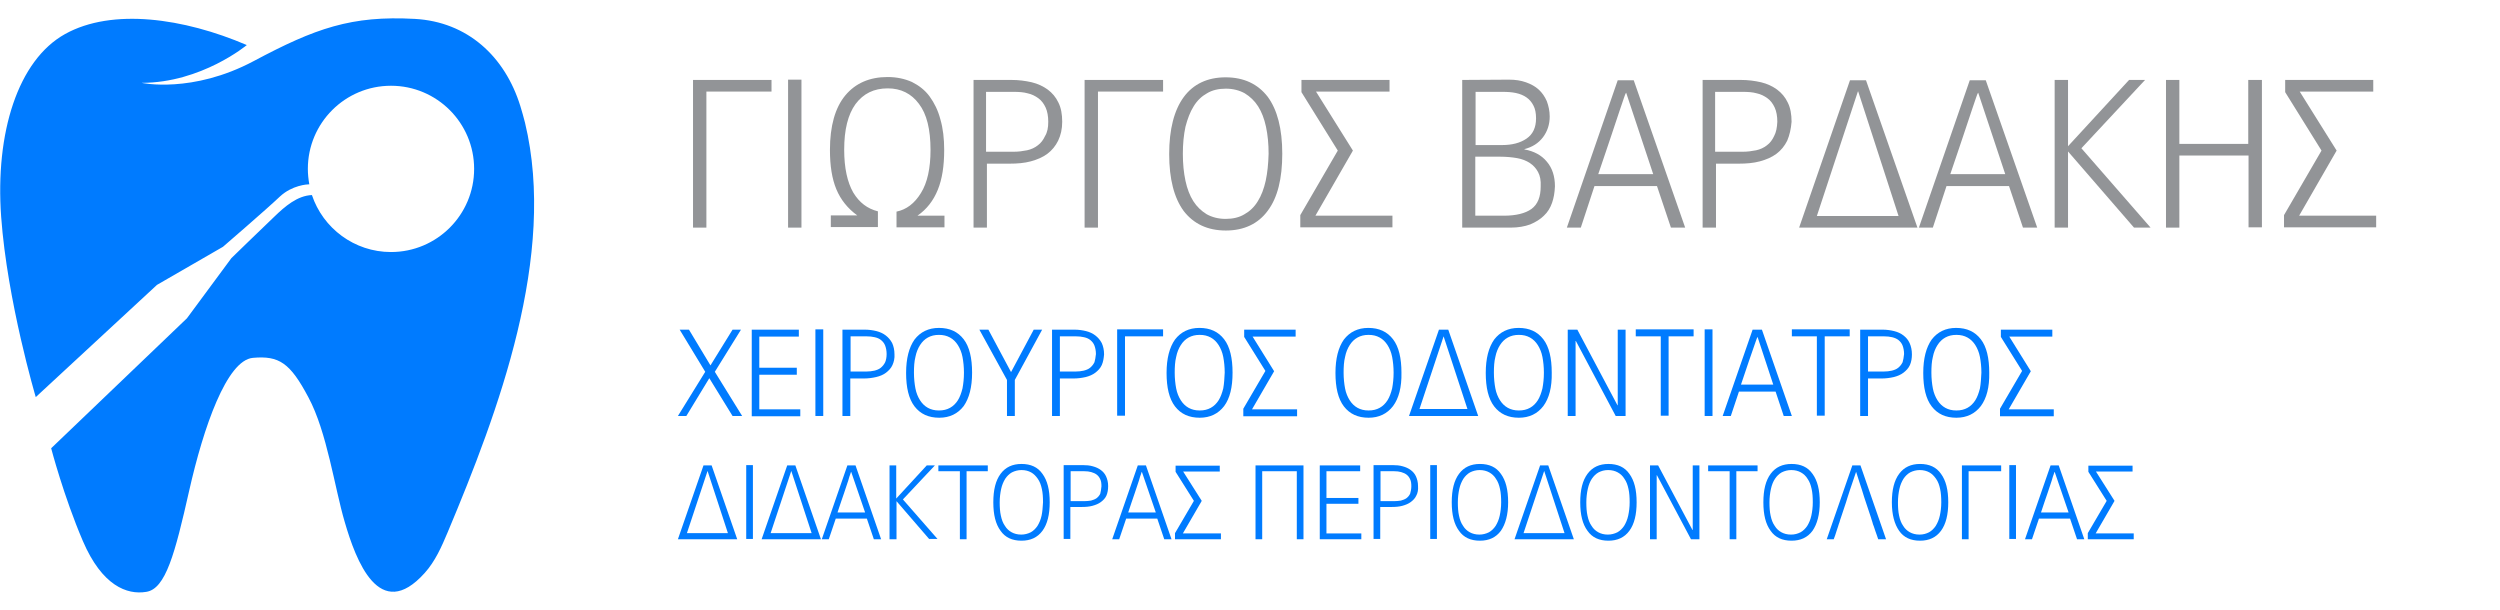 <?xml version="1.0" encoding="UTF-8"?>
<svg xmlns="http://www.w3.org/2000/svg" xmlns:xlink="http://www.w3.org/1999/xlink" version="1.1" id="Layer_1" x="0px" y="0px" viewBox="0 0 860 210" style="enable-background:new 0 0 860 210;" xml:space="preserve">
<style type="text/css">
	.st0{fill:#007BFF;}
	.st1{fill:#929497;}
</style>
<path class="st0" d="M180.6,42.2c-0.5-1.9-1-3.8-1.6-5.7c-5.3-17.1-18.2-29-36.3-30C120.9,5.3,108.5,9.7,87.3,21s-38.6,7.5-38.6,7.5  c20.6,0,36.2-13,36.2-13C63.2,6.2,38.6,2.7,22.4,11.7s-24.1,33.9-22,62.9s11.9,62,11.9,62L54,98l22.7-13.1c0,0,15.2-13.1,19.6-17.3  c4.2-3.9,9.4-4.2,10.1-4.2c-0.3-1.7-0.5-3.5-0.5-5.3c0-15.8,12.8-28.6,28.6-28.6c15.8,0,28.6,12.8,28.6,28.6s-12.8,28.6-28.6,28.6  c-12.6,0-23.4-8.2-27.2-19.6c-5,0.2-9.3,3.9-13,7.5c-3.8,3.6-14.7,14.2-14.7,14.2l-15.3,20.7l-46.7,44.7c0,0,4.3,16.5,10.9,31.9  s15.2,18.6,21.8,17.5c6.7-1,9.9-13.2,14.8-34.9S78,123.9,87,123.1s12.8,1.7,19.1,13.6c6.4,11.9,9,31.1,12.5,42.9  c3.8,13.1,11.9,34.9,27.5,17.5c3.6-4,5.8-9,7.9-14C171.5,141.4,191.6,87.9,180.6,42.2z"></path>
<g>
	<path class="st0" d="M252,143.1l-8-13l-7.9,13h-2.9l9.4-15.2l-8.8-14.5h3.2l7.4,12.3l7.6-12.3h2.9l-9,14.5l9.4,15.2H252z"></path>
	<path class="st0" d="M258.6,143.1v-29.7h16.2v2.4h-13.6v10.7h12.9v2.4h-12.9v11.9h14.1v2.4H258.6z"></path>
	<path class="st0" d="M280.5,143.1v-29.8h2.7v29.8H280.5z"></path>
	<path class="st0" d="M307,125.6c-0.5,1.1-1.3,1.9-2.2,2.6c-0.9,0.7-2.1,1.2-3.4,1.5c-1.3,0.3-2.7,0.5-4.3,0.5h-4.6v12.9h-2.7v-29.7   h7.7c1.4,0,2.8,0.2,4,0.5c1.2,0.3,2.3,0.8,3.2,1.5c0.9,0.7,1.6,1.5,2.2,2.6c0.5,1.1,0.8,2.4,0.8,3.9   C307.8,123.2,307.5,124.5,307,125.6z M305,121.8c0-1.1-0.2-2.1-0.5-2.9c-0.3-0.8-0.8-1.4-1.4-1.9c-0.6-0.5-1.3-0.8-2.2-1   c-0.8-0.2-1.8-0.3-2.8-0.3h-5.5v12.1h5.5c0.9,0,1.8-0.1,2.7-0.3c0.8-0.2,1.6-0.5,2.2-1c0.6-0.5,1.1-1.1,1.5-1.9   C304.8,123.9,305,122.9,305,121.8L305,121.8z"></path>
	<path class="st0" d="M331.5,139.7c-2,2.6-4.8,4-8.4,4c-3.7,0-6.5-1.3-8.5-3.9c-2-2.6-2.9-6.5-2.9-11.5c0-5,1-8.8,2.9-11.5   c2-2.6,4.8-4,8.4-4c3.7,0,6.5,1.3,8.5,3.9c2,2.6,2.9,6.5,2.9,11.5C334.4,133.2,333.4,137,331.5,139.7z M331.6,128.2   c0-2-0.2-3.8-0.5-5.4c-0.3-1.6-0.9-3-1.6-4.1c-0.7-1.1-1.6-2-2.7-2.6c-1.1-0.6-2.3-0.9-3.8-0.9c-1.5,0-2.7,0.3-3.8,0.9   c-1.1,0.6-2,1.5-2.7,2.6c-0.7,1.1-1.3,2.5-1.6,4.1c-0.4,1.6-0.5,3.4-0.5,5.4c0,2,0.2,3.8,0.5,5.4c0.3,1.6,0.9,3,1.6,4.1   c0.7,1.1,1.6,2,2.7,2.6c1.1,0.6,2.3,0.9,3.8,0.9s2.7-0.3,3.8-0.9c1.1-0.6,2-1.5,2.7-2.6c0.7-1.1,1.2-2.5,1.6-4.1   C331.4,132,331.6,130.2,331.6,128.2L331.6,128.2z"></path>
	<path class="st0" d="M349.1,130.7v12.4h-2.7v-12.4l-9.5-17.3h3.1l7.8,14.6l7.8-14.6h2.9L349.1,130.7z"></path>
	<path class="st0" d="M379,125.6c-0.5,1.1-1.3,1.9-2.2,2.6c-0.9,0.7-2.1,1.2-3.3,1.5c-1.3,0.3-2.7,0.5-4.3,0.5h-4.6v12.9h-2.7v-29.7   h7.7c1.4,0,2.8,0.2,4,0.5c1.2,0.3,2.3,0.8,3.2,1.5c0.9,0.7,1.6,1.5,2.2,2.6c0.5,1.1,0.8,2.4,0.8,3.9   C379.7,123.2,379.5,124.5,379,125.6z M377,121.8c0-1.1-0.2-2.1-0.5-2.9s-0.8-1.4-1.4-1.9c-0.6-0.5-1.3-0.8-2.2-1   c-0.8-0.2-1.8-0.3-2.8-0.3h-5.5v12.1h5.5c0.9,0,1.8-0.1,2.7-0.3c0.8-0.2,1.6-0.5,2.2-1c0.6-0.5,1.1-1.1,1.5-1.9   C376.7,123.9,376.9,122.9,377,121.8L377,121.8z"></path>
	<path class="st0" d="M387,115.7v27.3h-2.7v-29.7h15.8v2.4H387z"></path>
	<path class="st0" d="M421.1,139.7c-2,2.6-4.8,4-8.4,4c-3.7,0-6.5-1.3-8.5-3.9c-2-2.6-2.9-6.5-2.9-11.5c0-5,1-8.8,2.9-11.5   c2-2.6,4.8-4,8.4-4c3.7,0,6.5,1.3,8.5,3.9c2,2.6,2.9,6.5,2.9,11.5C424,133.2,423.1,137,421.1,139.7z M421.3,128.2   c0-2-0.2-3.8-0.5-5.4c-0.3-1.6-0.9-3-1.6-4.1c-0.7-1.1-1.6-2-2.7-2.6c-1.1-0.6-2.3-0.9-3.8-0.9s-2.7,0.3-3.8,0.9   c-1.1,0.6-2,1.5-2.7,2.6c-0.7,1.1-1.3,2.5-1.6,4.1c-0.4,1.6-0.5,3.4-0.5,5.4c0,2,0.2,3.8,0.5,5.4c0.3,1.6,0.9,3,1.6,4.1   c0.7,1.1,1.6,2,2.7,2.6c1.1,0.6,2.3,0.9,3.8,0.9s2.7-0.3,3.8-0.9c1.1-0.6,2-1.5,2.7-2.6c0.7-1.1,1.2-2.5,1.6-4.1   C421.1,132,421.2,130.2,421.3,128.2L421.3,128.2z"></path>
	<path class="st0" d="M427.7,143.1v-2.5l7.6-13l-7.3-11.7v-2.5h17.7v2.4h-14.8l7.4,11.9l-7.6,13.1h15.5v2.4H427.7z"></path>
	<path class="st0" d="M479.2,139.7c-2,2.6-4.8,4-8.4,4c-3.7,0-6.5-1.3-8.5-3.9c-2-2.6-2.9-6.5-2.9-11.5c0-5,1-8.8,2.9-11.5   c2-2.6,4.8-4,8.4-4c3.7,0,6.5,1.3,8.5,3.9c2,2.6,2.9,6.5,2.9,11.5C482.2,133.2,481.2,137,479.2,139.7z M479.4,128.2   c0-2-0.2-3.8-0.5-5.4c-0.3-1.6-0.9-3-1.6-4.1c-0.7-1.1-1.6-2-2.7-2.6c-1.1-0.6-2.3-0.9-3.8-0.9c-1.5,0-2.7,0.3-3.8,0.9   c-1.1,0.6-2,1.5-2.7,2.6c-0.7,1.1-1.3,2.5-1.6,4.1c-0.4,1.6-0.5,3.4-0.5,5.4c0,2,0.2,3.8,0.5,5.4c0.3,1.6,0.9,3,1.6,4.1   c0.7,1.1,1.6,2,2.7,2.6c1.1,0.6,2.3,0.9,3.8,0.9c1.5,0,2.7-0.3,3.8-0.9c1.1-0.6,2-1.5,2.7-2.6c0.7-1.1,1.2-2.5,1.6-4.1   C479.2,132,479.4,130.2,479.4,128.2L479.4,128.2z"></path>
	<path class="st0" d="M484.7,143.1l10.3-29.7h3.2l10.3,29.7H484.7z M496.6,115.7L496.6,115.7l-8.3,25h16.5L496.6,115.7z"></path>
	<path class="st0" d="M530.9,139.7c-2,2.6-4.8,4-8.4,4c-3.7,0-6.5-1.3-8.5-3.9c-2-2.6-2.9-6.5-2.9-11.5c0-5,1-8.8,2.9-11.5   c2-2.6,4.8-4,8.4-4c3.7,0,6.5,1.3,8.5,3.9c2,2.6,2.9,6.5,2.9,11.5C533.9,133.2,532.9,137,530.9,139.7z M531.1,128.2   c0-2-0.2-3.8-0.5-5.4c-0.3-1.6-0.9-3-1.6-4.1c-0.7-1.1-1.6-2-2.7-2.6c-1.1-0.6-2.3-0.9-3.8-0.9s-2.7,0.3-3.8,0.9s-2,1.5-2.7,2.6   c-0.7,1.1-1.3,2.5-1.6,4.1c-0.4,1.6-0.5,3.4-0.5,5.4c0,2,0.2,3.8,0.5,5.4c0.3,1.6,0.9,3,1.6,4.1c0.7,1.1,1.6,2,2.7,2.6   c1.1,0.6,2.3,0.9,3.8,0.9s2.7-0.3,3.8-0.9c1.1-0.6,2-1.5,2.7-2.6c0.7-1.1,1.2-2.5,1.6-4.1C530.9,132,531.1,130.2,531.1,128.2   L531.1,128.2z"></path>
	<path class="st0" d="M555.8,143.1l-13.7-25.8H542v25.8h-2.7v-29.7h3.3l13.8,26h0.1v-26h2.7v29.7H555.8z"></path>
	<path class="st0" d="M574,115.7v27.3h-2.7v-27.3h-8.6v-2.4h19.9v2.4H574z"></path>
	<path class="st0" d="M586.4,143.1v-29.8h2.7v29.8H586.4z"></path>
	<path class="st0" d="M613.6,143.1l-2.8-8.4h-12.6l-2.8,8.4h-2.8l10.3-29.7h3.2l10.3,29.7H613.6z M604.6,115.9c0,0,0,0,0-0.1   C604.6,115.7,604.6,115.8,604.6,115.9c-0.1,0.1-0.2,0.4-0.4,0.9c-0.2,0.5-0.5,1.4-0.9,2.6s-1,2.9-1.7,4.9c-0.7,2.1-1.6,4.7-2.7,8   H610L604.6,115.9z"></path>
	<path class="st0" d="M627.7,115.7v27.3H625v-27.3h-8.6v-2.4h19.9v2.4H627.7z"></path>
	<path class="st0" d="M657,125.6c-0.5,1.1-1.3,1.9-2.2,2.6c-0.9,0.7-2.1,1.2-3.3,1.5c-1.3,0.3-2.7,0.5-4.3,0.5h-4.6v12.9h-2.7v-29.7   h7.7c1.4,0,2.8,0.2,4,0.5c1.2,0.3,2.3,0.8,3.2,1.5c0.9,0.7,1.6,1.5,2.1,2.6c0.5,1.1,0.8,2.4,0.8,3.9   C657.7,123.2,657.5,124.5,657,125.6z M655,121.8c0-1.1-0.2-2.1-0.5-2.9c-0.3-0.8-0.8-1.4-1.4-1.9c-0.6-0.5-1.4-0.8-2.2-1   c-0.8-0.2-1.8-0.3-2.8-0.3h-5.5v12.1h5.5c0.9,0,1.8-0.1,2.7-0.3c0.8-0.2,1.6-0.5,2.2-1c0.6-0.5,1.1-1.1,1.5-1.9   C654.7,123.9,654.9,122.9,655,121.8L655,121.8z"></path>
	<path class="st0" d="M681.4,139.7c-2,2.6-4.8,4-8.4,4c-3.7,0-6.5-1.3-8.5-3.9c-2-2.6-2.9-6.5-2.9-11.5c0-5,1-8.8,2.9-11.5   c2-2.6,4.8-4,8.4-4c3.7,0,6.5,1.3,8.5,3.9c2,2.6,2.9,6.5,2.9,11.5C684.4,133.2,683.4,137,681.4,139.7z M681.6,128.2   c0-2-0.2-3.8-0.5-5.4c-0.3-1.6-0.9-3-1.6-4.1c-0.7-1.1-1.6-2-2.7-2.6c-1.1-0.6-2.3-0.9-3.8-0.9s-2.7,0.3-3.8,0.9s-2,1.5-2.7,2.6   c-0.7,1.1-1.3,2.5-1.6,4.1c-0.4,1.6-0.5,3.4-0.5,5.4c0,2,0.2,3.8,0.5,5.4c0.3,1.6,0.9,3,1.6,4.1c0.7,1.1,1.6,2,2.7,2.6   c1.1,0.6,2.3,0.9,3.8,0.9s2.7-0.3,3.8-0.9s2-1.5,2.7-2.6c0.7-1.1,1.2-2.5,1.6-4.1C681.4,132,681.5,130.2,681.6,128.2L681.6,128.2z"></path>
	<path class="st0" d="M688,143.1v-2.5l7.6-13l-7.3-11.7v-2.5H706v2.4h-14.8l7.4,11.9l-7.6,13.1h15.5v2.4H688z"></path>
	<path class="st0" d="M233.2,185.5l8.8-25.4h2.8l8.8,25.4H233.2z M243.4,162L243.4,162l-7.1,21.4h14.1L243.4,162z"></path>
	<path class="st0" d="M256.7,185.5V160h2.3v25.4H256.7z"></path>
	<path class="st0" d="M262,185.5l8.8-25.4h2.8l8.8,25.4H262z M272.2,162L272.2,162l-7.1,21.4h14.1L272.2,162z"></path>
	<path class="st0" d="M300.6,185.5l-2.4-7.1h-10.7l-2.4,7.1h-2.4l8.8-25.4h2.8l8.8,25.4H300.6z M292.8,162.3c0,0,0,0,0-0.1   C292.9,162.1,292.9,162.1,292.8,162.3c-0.1,0.1-0.2,0.4-0.3,0.8c-0.2,0.4-0.4,1.2-0.7,2.2c-0.3,1-0.8,2.4-1.4,4.2   c-0.6,1.8-1.4,4-2.3,6.8h9.5L292.8,162.3z"></path>
	<path class="st0" d="M319.7,185.5l-11.3-13.1v13.1H306v-25.4h2.3v11.4l10.5-11.4h2.8l-11,11.7l11.9,13.6H319.7z"></path>
	<path class="st0" d="M332.5,162.1v23.4h-2.3v-23.4h-7.4v-2h17v2H332.5z"></path>
	<path class="st0" d="M358.6,182.6c-1.7,2.3-4.1,3.4-7.2,3.4c-3.2,0-5.6-1.1-7.2-3.4c-1.7-2.3-2.5-5.5-2.5-9.8   c0-4.3,0.8-7.5,2.5-9.8c1.7-2.3,4.1-3.4,7.2-3.4c3.2,0,5.6,1.1,7.2,3.4c1.7,2.3,2.5,5.5,2.5,9.8C361.1,177,360.3,180.3,358.6,182.6   z M358.8,172.8c0-1.7-0.1-3.3-0.4-4.6c-0.3-1.4-0.7-2.5-1.4-3.5s-1.4-1.7-2.3-2.2c-0.9-0.5-2-0.8-3.3-0.8c-1.2,0-2.3,0.3-3.3,0.8   c-0.9,0.5-1.7,1.3-2.3,2.2c-0.6,1-1.1,2.1-1.4,3.5c-0.3,1.4-0.5,2.9-0.5,4.6c0,1.7,0.1,3.3,0.4,4.6c0.3,1.4,0.7,2.5,1.4,3.5   c0.6,1,1.4,1.7,2.3,2.2c0.9,0.5,2,0.8,3.3,0.8c1.2,0,2.3-0.3,3.3-0.8c0.9-0.5,1.7-1.3,2.3-2.2c0.6-1,1.1-2.1,1.4-3.5   C358.6,176,358.7,174.5,358.8,172.8L358.8,172.8z"></path>
	<path class="st0" d="M380.6,170.5c-0.4,0.9-1.1,1.6-1.9,2.2c-0.8,0.6-1.8,1-2.9,1.3s-2.3,0.4-3.7,0.4h-3.9v11h-2.3v-25.4h6.6   c1.2,0,2.4,0.1,3.4,0.4c1.1,0.3,2,0.7,2.8,1.3c0.8,0.6,1.4,1.3,1.8,2.2c0.4,0.9,0.7,2,0.7,3.3C381.2,168.5,381,169.6,380.6,170.5z    M378.9,167.3c0-1-0.1-1.8-0.4-2.4c-0.3-0.7-0.7-1.2-1.2-1.6c-0.5-0.4-1.2-0.7-1.9-0.9c-0.7-0.2-1.5-0.3-2.4-0.3h-4.7v10.3h4.7   c0.8,0,1.6-0.1,2.3-0.2c0.7-0.2,1.3-0.4,1.9-0.8c0.5-0.4,1-0.9,1.3-1.6C378.7,169.1,378.8,168.2,378.9,167.3L378.9,167.3z"></path>
	<path class="st0" d="M400.5,185.5l-2.4-7.1h-10.7l-2.4,7.1h-2.4l8.8-25.4h2.8l8.8,25.4H400.5z M392.8,162.3c0,0,0,0,0-0.1   C392.8,162.1,392.8,162.1,392.8,162.3c-0.1,0.1-0.2,0.4-0.3,0.8c-0.2,0.4-0.4,1.2-0.7,2.2c-0.3,1-0.8,2.4-1.4,4.2   c-0.6,1.8-1.4,4-2.3,6.8h9.5L392.8,162.3z"></path>
	<path class="st0" d="M404.2,185.5v-2.1l6.5-11.1l-6.3-10v-2.1h15.2v2h-12.6l6.4,10.1l-6.5,11.2H420v2H404.2z"></path>
	<path class="st0" d="M446.1,185.5v-23.4h-11.9v23.4h-2.3v-25.4h16.5v25.4H446.1z"></path>
	<path class="st0" d="M454,185.5v-25.4h13.9v2h-11.6v9.2h11v2h-11v10.2h12v2H454z"></path>
	<path class="st0" d="M487.2,170.5c-0.4,0.9-1.1,1.6-1.9,2.2c-0.8,0.6-1.8,1-2.9,1.3s-2.3,0.4-3.7,0.4h-3.9v11h-2.3v-25.4h6.6   c1.2,0,2.4,0.1,3.4,0.4c1.1,0.3,2,0.7,2.8,1.3c0.8,0.6,1.4,1.3,1.8,2.2c0.4,0.9,0.7,2,0.7,3.3C487.9,168.5,487.7,169.6,487.2,170.5   z M485.5,167.3c0-1-0.1-1.8-0.4-2.4c-0.3-0.7-0.7-1.2-1.2-1.6c-0.5-0.4-1.2-0.7-1.9-0.9c-0.7-0.2-1.5-0.3-2.4-0.3h-4.7v10.3h4.7   c0.8,0,1.6-0.1,2.3-0.2c0.7-0.2,1.3-0.4,1.9-0.8c0.5-0.4,1-0.9,1.3-1.6C485.3,169.1,485.5,168.2,485.5,167.3L485.5,167.3z"></path>
	<path class="st0" d="M492,185.5V160h2.3v25.4H492z"></path>
	<path class="st0" d="M516.3,182.6c-1.7,2.3-4.1,3.4-7.2,3.4c-3.2,0-5.6-1.1-7.2-3.4c-1.7-2.3-2.5-5.5-2.5-9.8   c0-4.3,0.8-7.5,2.5-9.8c1.7-2.3,4.1-3.4,7.2-3.4c3.2,0,5.6,1.1,7.2,3.4c1.7,2.3,2.5,5.5,2.5,9.8C518.8,177,517.9,180.3,516.3,182.6   z M516.4,172.8c0-1.7-0.1-3.3-0.4-4.6c-0.3-1.4-0.7-2.5-1.4-3.5c-0.6-1-1.4-1.7-2.3-2.2c-0.9-0.5-2-0.8-3.3-0.8   c-1.2,0-2.3,0.3-3.3,0.8c-0.9,0.5-1.7,1.3-2.3,2.2c-0.6,1-1.1,2.1-1.4,3.5c-0.3,1.4-0.5,2.9-0.5,4.6c0,1.7,0.1,3.3,0.4,4.6   c0.3,1.4,0.7,2.5,1.4,3.5c0.6,1,1.4,1.7,2.3,2.2c0.9,0.5,2,0.8,3.3,0.8c1.2,0,2.3-0.3,3.3-0.8c0.9-0.5,1.7-1.3,2.3-2.2   c0.6-1,1.1-2.1,1.4-3.5C516.2,176,516.4,174.5,516.4,172.8L516.4,172.8z"></path>
	<path class="st0" d="M521,185.5l8.8-25.4h2.8l8.8,25.4H521z M531.2,162L531.2,162l-7.1,21.4h14.1L531.2,162z"></path>
	<path class="st0" d="M560.5,182.6c-1.7,2.3-4.1,3.4-7.2,3.4c-3.2,0-5.6-1.1-7.2-3.4c-1.7-2.3-2.5-5.5-2.5-9.8   c0-4.3,0.8-7.5,2.5-9.8c1.7-2.3,4.1-3.4,7.2-3.4c3.2,0,5.6,1.1,7.2,3.4c1.7,2.3,2.5,5.5,2.5,9.8C563,177,562.2,180.3,560.5,182.6z    M560.6,172.8c0-1.7-0.1-3.3-0.4-4.6c-0.3-1.4-0.7-2.5-1.4-3.5c-0.6-1-1.4-1.7-2.3-2.2c-0.9-0.5-2-0.8-3.3-0.8s-2.3,0.3-3.3,0.8   c-0.9,0.5-1.7,1.3-2.3,2.2s-1.1,2.1-1.4,3.5c-0.3,1.4-0.5,2.9-0.5,4.6c0,1.7,0.1,3.3,0.4,4.6c0.3,1.4,0.7,2.5,1.4,3.5   c0.6,1,1.4,1.7,2.3,2.2c0.9,0.5,2,0.8,3.3,0.8c1.2,0,2.3-0.3,3.3-0.8c0.9-0.5,1.7-1.3,2.3-2.2c0.6-1,1.1-2.1,1.4-3.5   C560.4,176,560.6,174.5,560.6,172.8L560.6,172.8z"></path>
	<path class="st0" d="M581.7,185.5l-11.7-22h-0.1v22h-2.3v-25.4h2.8l11.8,22.2h0.1v-22.2h2.3v25.4H581.7z"></path>
	<path class="st0" d="M597.3,162.1v23.4H595v-23.4h-7.4v-2h17v2H597.3z"></path>
	<path class="st0" d="M623.5,182.6c-1.7,2.3-4.1,3.4-7.2,3.4c-3.2,0-5.6-1.1-7.2-3.4c-1.7-2.3-2.5-5.5-2.5-9.8   c0-4.3,0.8-7.5,2.5-9.8c1.7-2.3,4.1-3.4,7.2-3.4c3.2,0,5.6,1.1,7.2,3.4c1.7,2.3,2.5,5.5,2.5,9.8C626,177,625.1,180.3,623.5,182.6z    M623.6,172.8c0-1.7-0.1-3.3-0.4-4.6c-0.3-1.4-0.7-2.5-1.4-3.5c-0.6-1-1.4-1.7-2.3-2.2c-0.9-0.5-2-0.8-3.3-0.8   c-1.2,0-2.3,0.3-3.3,0.8c-0.9,0.5-1.7,1.3-2.3,2.2s-1.1,2.1-1.4,3.5c-0.3,1.4-0.5,2.9-0.5,4.6c0,1.7,0.1,3.3,0.4,4.6   c0.3,1.4,0.7,2.5,1.4,3.5c0.6,1,1.4,1.7,2.3,2.2c0.9,0.5,2,0.8,3.3,0.8s2.3-0.3,3.3-0.8c0.9-0.5,1.7-1.3,2.3-2.2   c0.6-1,1.1-2.1,1.4-3.5C623.4,176,623.6,174.5,623.6,172.8L623.6,172.8z"></path>
	<path class="st0" d="M646.1,185.5c-0.4-1.1-0.6-1.9-0.9-2.6c-0.2-0.7-0.4-1.3-0.6-1.8s-0.4-1-0.5-1.5c-0.2-0.5-0.3-1-0.5-1.6   c-0.2-0.6-0.4-1.3-0.7-2.1c-0.3-0.8-0.6-1.8-1-3c-0.4-1.2-0.9-2.7-1.4-4.4c-0.6-1.7-1.2-3.8-2-6.2l0,0c-0.8,2.4-1.5,4.5-2.1,6.2   c-0.6,1.7-1,3.2-1.4,4.4c-0.4,1.2-0.7,2.2-1,3c-0.3,0.8-0.5,1.5-0.7,2.1c-0.2,0.6-0.4,1.1-0.5,1.6c-0.2,0.4-0.3,0.9-0.5,1.5   c-0.2,0.5-0.4,1.1-0.6,1.8c-0.2,0.7-0.5,1.6-0.9,2.6h-2.4l8.8-25.4h2.8l8.8,25.4H646.1z"></path>
	<path class="st0" d="M667.7,182.6c-1.7,2.3-4.1,3.4-7.2,3.4c-3.2,0-5.6-1.1-7.2-3.4s-2.5-5.5-2.5-9.8c0-4.3,0.8-7.5,2.5-9.8   c1.7-2.3,4.1-3.4,7.2-3.4c3.2,0,5.6,1.1,7.2,3.4c1.7,2.3,2.5,5.5,2.5,9.8C670.2,177,669.4,180.3,667.7,182.6z M667.8,172.8   c0-1.7-0.1-3.3-0.4-4.6c-0.3-1.4-0.7-2.5-1.4-3.5s-1.4-1.7-2.3-2.2c-0.9-0.5-2-0.8-3.3-0.8c-1.2,0-2.3,0.3-3.3,0.8   c-0.9,0.5-1.7,1.3-2.3,2.2c-0.6,1-1.1,2.1-1.4,3.5c-0.3,1.4-0.5,2.9-0.5,4.6c0,1.7,0.1,3.3,0.4,4.6c0.3,1.4,0.7,2.5,1.4,3.5   c0.6,1,1.4,1.7,2.3,2.2c0.9,0.5,2,0.8,3.3,0.8s2.3-0.3,3.3-0.8c0.9-0.5,1.7-1.3,2.3-2.2c0.6-1,1.1-2.1,1.4-3.5   C667.6,176,667.8,174.5,667.8,172.8L667.8,172.8z"></path>
	<path class="st0" d="M677.2,162.1v23.4h-2.3v-25.4h13.5v2H677.2z"></path>
	<path class="st0" d="M691.2,185.5V160h2.3v25.4H691.2z"></path>
	<path class="st0" d="M714.5,185.5l-2.4-7.1h-10.7l-2.4,7.1h-2.4l8.8-25.4h2.8l8.8,25.4H714.5z M706.8,162.3c0,0,0,0,0-0.1   C706.8,162.1,706.8,162.1,706.8,162.3c-0.1,0.1-0.2,0.4-0.3,0.8c-0.2,0.4-0.4,1.2-0.7,2.2c-0.3,1-0.8,2.4-1.4,4.2   c-0.6,1.8-1.4,4-2.3,6.8h9.5L706.8,162.3z"></path>
	<path class="st0" d="M718.2,185.5v-2.1l6.5-11.1l-6.3-10v-2.1h15.2v2h-12.6l6.4,10.1l-6.5,11.2H734v2H718.2z"></path>
</g>
<g>
	<path class="st1" d="M243,31.6v46.7h-4.6V27.5h27v4H243z"></path>
	<path class="st1" d="M271.1,78.3V27.4h4.6v50.9H271.1z"></path>
	<path class="st1" d="M322.6,65.3c-1.5,3.7-3.8,6.7-7,8.9h9.3v4h-16.5v-5.4c3.4-0.7,6.2-2.8,8.4-6.4c2.2-3.5,3.3-8.5,3.3-14.8   c0-7.1-1.3-12.4-4-15.9c-2.6-3.5-6.2-5.3-10.7-5.3c-4.8,0-8.4,1.8-11.1,5.4c-2.6,3.6-3.9,8.8-3.9,15.7c0,6.3,1.1,11.2,3.1,14.7   c2.1,3.5,4.9,5.6,8.5,6.5v5.4h-16.2v-4h9.1c-3.3-2.4-5.7-5.4-7.2-9c-1.5-3.6-2.2-8.1-2.2-13.5c0-8.3,1.8-14.6,5.3-18.8   c3.5-4.2,8.4-6.3,14.5-6.3c3.2,0,5.9,0.6,8.4,1.7c2.4,1.2,4.5,2.8,6.1,5c1.6,2.2,2.9,4.8,3.7,7.9c0.9,3.1,1.3,6.6,1.3,10.5   C324.8,57.1,324.1,61.6,322.6,65.3z"></path>
	<path class="st1" d="M364,48.4c-0.9,1.8-2.1,3.3-3.7,4.5c-1.6,1.2-3.5,2-5.7,2.6c-2.2,0.6-4.7,0.8-7.3,0.8h-7.8v22h-4.6V27.5H348   c2.4,0,4.7,0.3,6.9,0.8c2.1,0.5,4,1.4,5.5,2.5c1.6,1.2,2.8,2.6,3.7,4.5c0.9,1.8,1.3,4,1.3,6.6C365.4,44.4,364.9,46.5,364,48.4z    M360.6,41.9c0-1.9-0.3-3.6-0.9-4.9c-0.6-1.3-1.4-2.4-2.5-3.2c-1.1-0.8-2.3-1.4-3.7-1.7c-1.4-0.4-3-0.5-4.8-0.5h-9.5v20.6h9.5   c1.6,0,3.1-0.2,4.6-0.5c1.4-0.3,2.7-0.9,3.7-1.7c1.1-0.8,1.9-1.9,2.5-3.2C360.3,45.5,360.6,43.9,360.6,41.9L360.6,41.9z"></path>
	<path class="st1" d="M377.7,31.6v46.7h-4.6V27.5h27v4H377.7z"></path>
	<path class="st1" d="M436.1,72.5c-3.3,4.5-8.2,6.8-14.4,6.8c-6.3,0-11.1-2.3-14.5-6.7c-3.3-4.5-5-11-5-19.6c0-8.5,1.7-15.1,5-19.6   c3.3-4.5,8.2-6.8,14.4-6.8c6.3,0,11.1,2.3,14.5,6.7c3.3,4.5,5,11,5,19.6C441.1,61.4,439.5,68,436.1,72.5z M436.4,52.9   c0-3.4-0.3-6.5-0.9-9.3c-0.6-2.8-1.5-5.1-2.7-7c-1.2-1.9-2.8-3.4-4.6-4.5c-1.8-1-4-1.6-6.5-1.6c-2.5,0-4.7,0.5-6.5,1.6   c-1.8,1-3.4,2.5-4.6,4.5c-1.2,1.9-2.1,4.3-2.8,7c-0.6,2.8-0.9,5.9-0.9,9.3s0.3,6.5,0.9,9.3c0.6,2.8,1.5,5.1,2.7,7   c1.2,1.9,2.8,3.4,4.6,4.5c1.8,1,4,1.6,6.5,1.6s4.7-0.5,6.5-1.6c1.8-1,3.4-2.5,4.6-4.5c1.2-1.9,2.1-4.3,2.7-7   C436,59.4,436.3,56.4,436.4,52.9L436.4,52.9z"></path>
	<path class="st1" d="M447.3,78.3V74l12.9-22.2l-12.5-20.1v-4.2h30.3v4h-25.3l12.7,20.3l-12.9,22.4h26.5v4H447.3z"></path>
	<path class="st1" d="M533.9,69.8c-0.6,1.7-1.5,3.2-2.8,4.4c-1.2,1.2-2.8,2.2-4.7,3c-1.9,0.7-4.2,1.1-6.7,1.1H503V27.5l16.1-0.1   c2.2,0,4.1,0.3,5.8,0.9c1.7,0.6,3.2,1.4,4.4,2.5c1.2,1.1,2.1,2.4,2.8,4c0.6,1.6,1,3.4,1,5.3c0,2.7-0.8,5.1-2.3,7.1   c-1.6,2.1-3.7,3.4-6.4,4.1v0.1c3.3,0.6,5.9,2,7.7,4.2c1.9,2.2,2.8,5.1,2.8,8.5C534.8,66.3,534.5,68.1,533.9,69.8z M507.6,31.6v18.3   h9.1c3.4,0,6.2-0.7,8.4-2.2c2.2-1.5,3.3-3.8,3.3-7c0-1.8-0.3-3.3-0.9-4.4c-0.6-1.2-1.4-2.1-2.4-2.8c-1-0.7-2.2-1.2-3.6-1.5   c-1.4-0.3-2.9-0.4-4.6-0.4H507.6z M529.1,59.2c-0.7-1.3-1.6-2.3-2.8-3.1c-1.2-0.8-2.7-1.4-4.4-1.7c-1.7-0.3-3.7-0.5-5.9-0.5h-8.5   v20.3h9.8c4.2,0,7.4-0.8,9.5-2.3c2.2-1.6,3.2-4.2,3.2-7.8C530.1,62.1,529.8,60.5,529.1,59.2z"></path>
	<path class="st1" d="M574.8,78.3L570,64h-21.5l-4.7,14.3H539l17.5-50.7h5.5l17.7,50.7H574.8z M559.4,31.9c0,0,0-0.1,0-0.2   C559.4,31.6,559.4,31.6,559.4,31.9c-0.2,0.2-0.4,0.7-0.7,1.6c-0.3,0.9-0.8,2.3-1.5,4.4c-0.7,2.1-1.6,4.9-2.8,8.4   c-1.2,3.5-2.7,8.1-4.6,13.6h18.9L559.4,31.9z"></path>
	<path class="st1" d="M614.8,48.4c-0.9,1.8-2.1,3.3-3.7,4.5c-1.6,1.2-3.5,2-5.7,2.6c-2.2,0.6-4.7,0.8-7.3,0.8h-7.8v22h-4.6V27.5   h13.2c2.4,0,4.7,0.3,6.9,0.8c2.1,0.5,4,1.4,5.5,2.5c1.6,1.2,2.8,2.6,3.7,4.5c0.9,1.8,1.3,4,1.3,6.6   C616.1,44.4,615.6,46.5,614.8,48.4z M611.4,41.9c0-1.9-0.3-3.6-0.9-4.9c-0.6-1.3-1.4-2.4-2.5-3.2c-1.1-0.8-2.3-1.4-3.7-1.7   c-1.4-0.4-3-0.5-4.8-0.5H590v20.6h9.5c1.6,0,3.1-0.2,4.6-0.5c1.4-0.3,2.7-0.9,3.7-1.7c1.1-0.8,1.9-1.9,2.5-3.2   C611,45.5,611.3,43.9,611.4,41.9L611.4,41.9z"></path>
	<path class="st1" d="M618.9,78.3l17.5-50.7h5.5l17.7,50.7H618.9z M639.2,31.4l-0.1,0.1L625,74.3h28.1L639.2,31.4z"></path>
	<path class="st1" d="M695.9,78.3L691.1,64h-21.5l-4.7,14.3h-4.8l17.5-50.7h5.5l17.7,50.7H695.9z M680.5,31.9c0,0,0-0.1,0-0.2   S680.5,31.6,680.5,31.9c-0.2,0.2-0.4,0.7-0.7,1.6c-0.3,0.9-0.8,2.3-1.5,4.4c-0.7,2.1-1.6,4.9-2.8,8.4c-1.2,3.5-2.7,8.1-4.6,13.6   h18.9L680.5,31.9z"></path>
	<path class="st1" d="M734.1,78.3l-22.7-26.2v26.2h-4.6V27.5h4.6v22.8l21-22.8h5.5L716,51l23.8,27.3H734.1z"></path>
	<path class="st1" d="M773.5,78.3V53.5h-23.8v24.8h-4.6V27.5h4.6v22h23.7v-22h4.7v50.7H773.5z"></path>
	<path class="st1" d="M785.7,78.3V74l12.9-22.2l-12.5-20.1v-4.2h30.3v4h-25.3l12.7,20.3l-12.9,22.4h26.5v4H785.7z"></path>
</g>
</svg>
